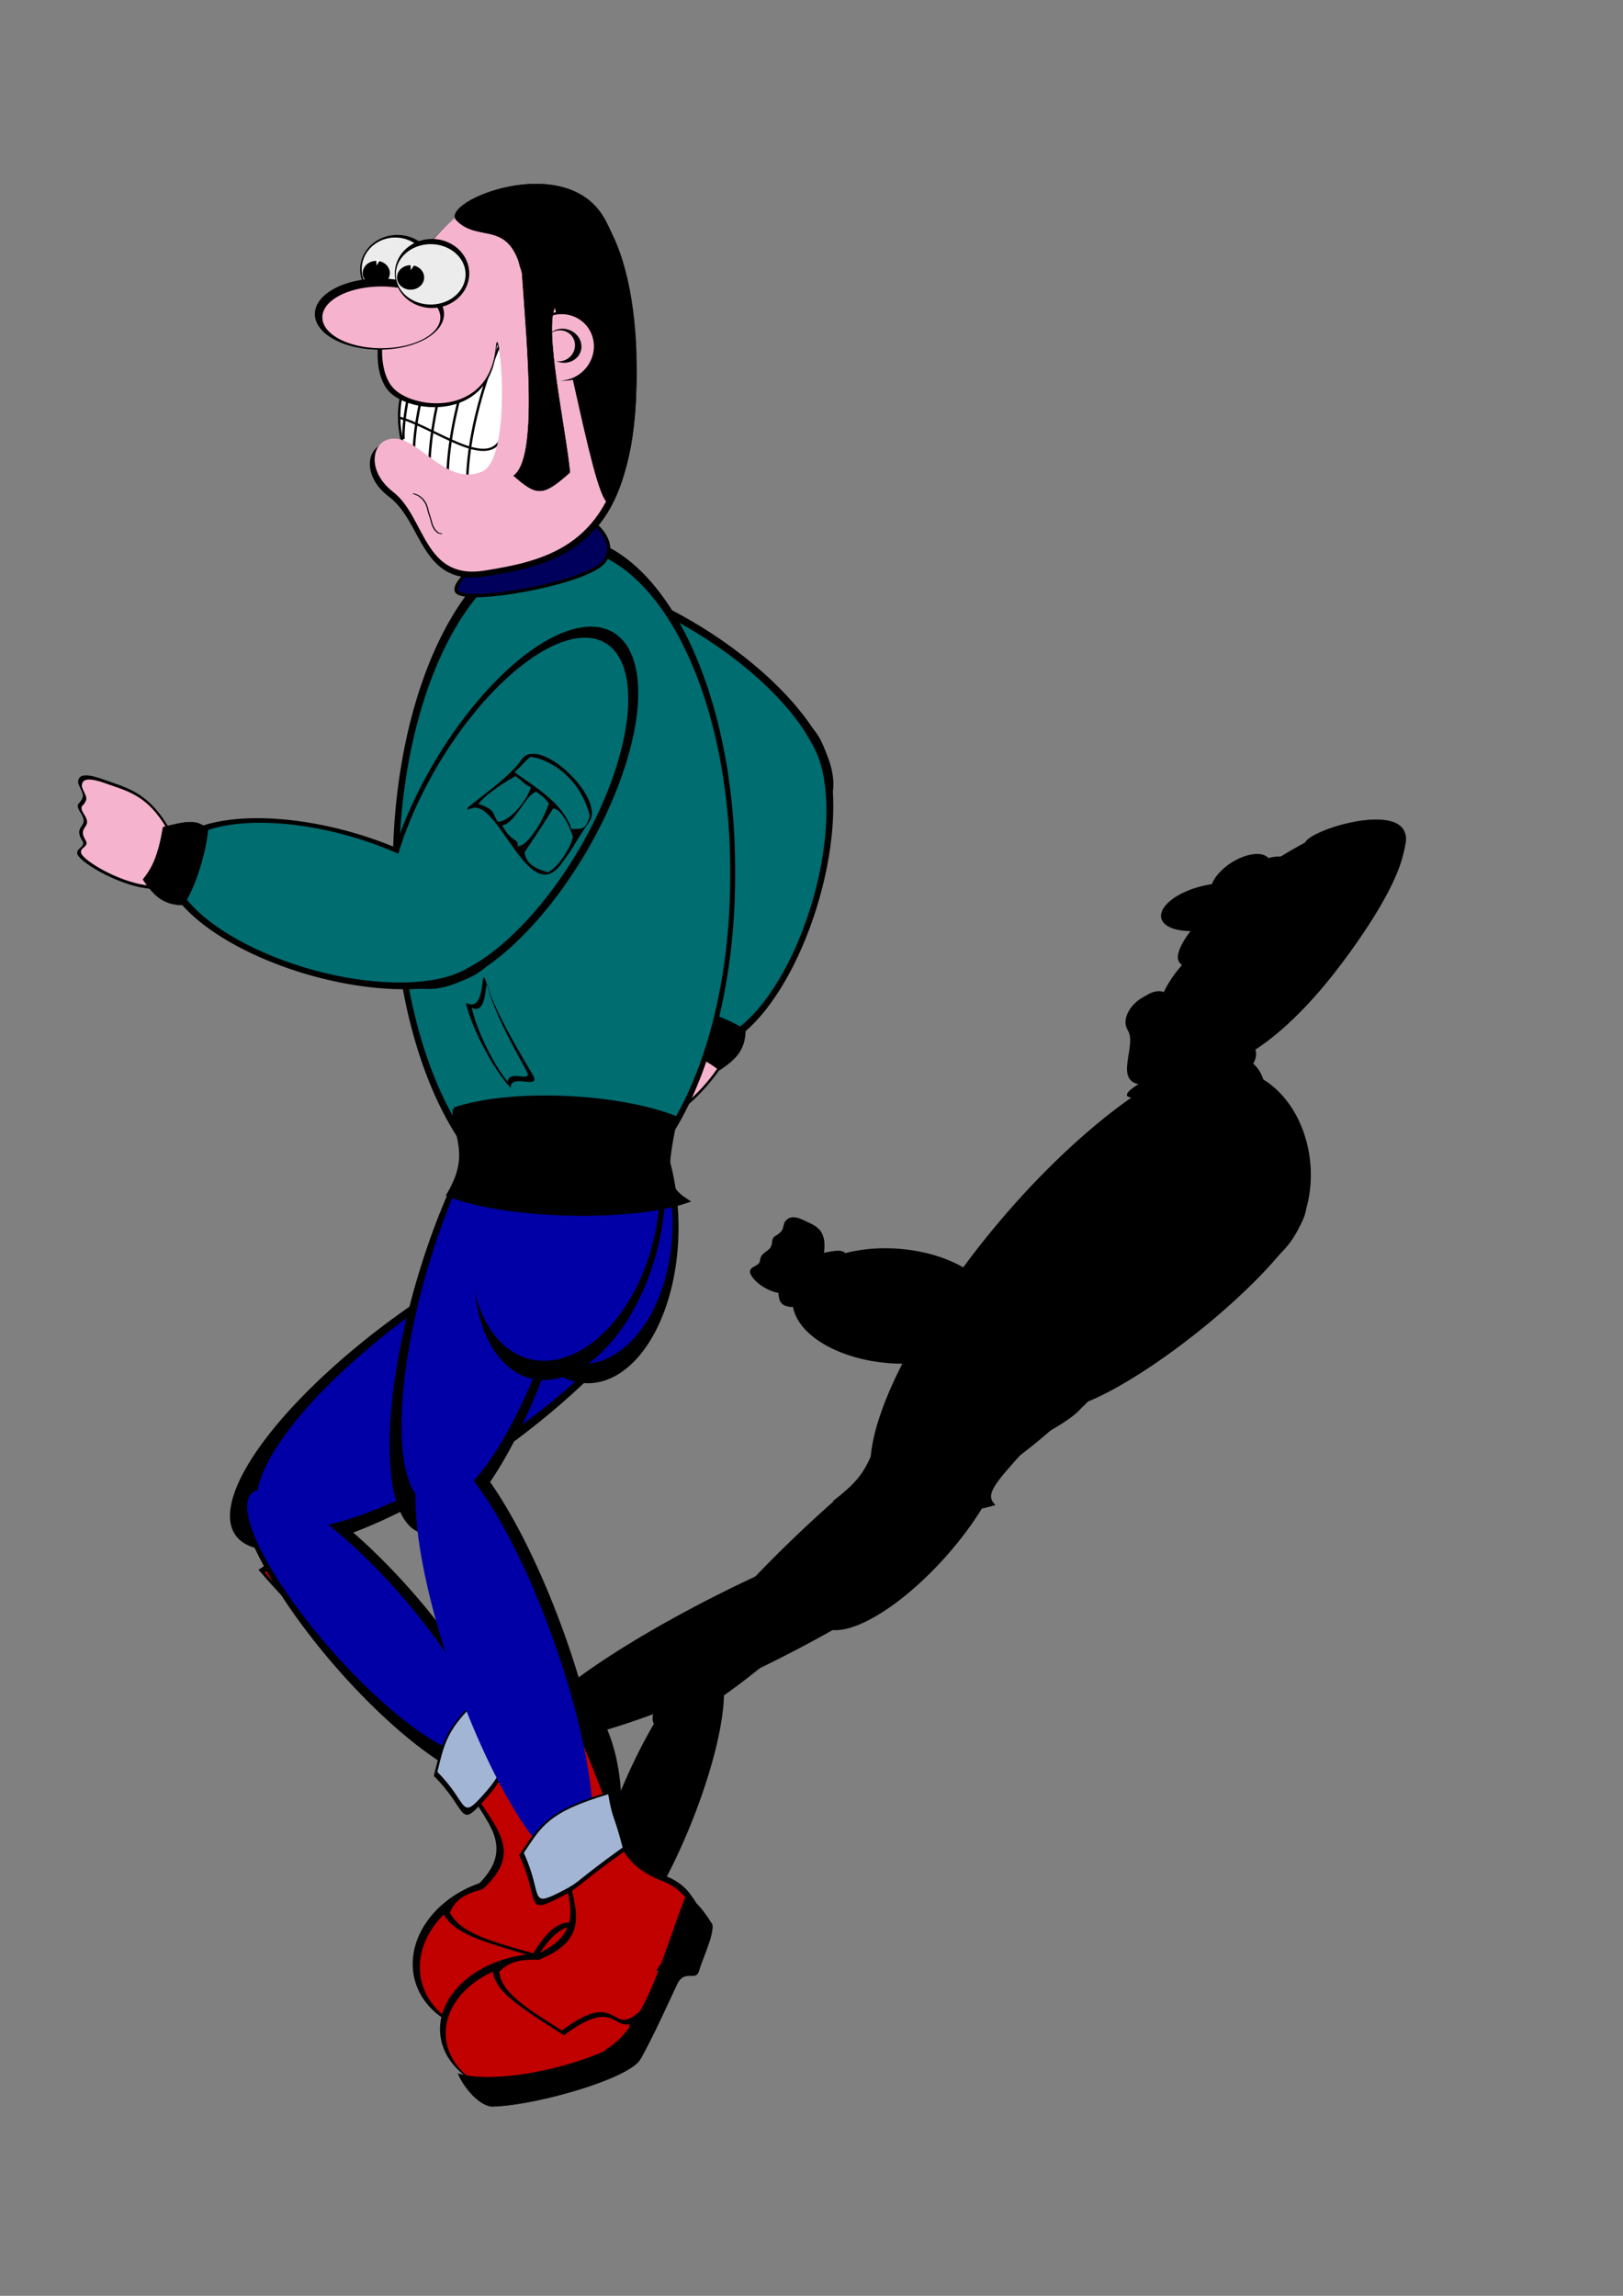 <?xml version="1.0"?>
<svg xmlns:rdf="http://www.w3.org/1999/02/22-rdf-syntax-ns#" xmlns="http://www.w3.org/2000/svg" xmlns:cc="http://web.resource.org/cc/" xmlns:xlink="http://www.w3.org/1999/xlink" xmlns:dc="http://purl.org/dc/elements/1.1/" id="svg2" height="297mm" width="210mm">
 <rect width="100%" height="100%" fill="#808080" stroke="none"/>
 <g id="layer1">
  <g id="g3839" transform="matrix(1.319 0 0 1.319 -219.41 -329)">
   <g id="g23433" transform="matrix(.486 0 -.344 .486 515.12 528.32)">
    <path id="path23435" transform="matrix(.156 -.155 .213 .244 -413.92 486.7)" d="m1595.7 2198.1a125 308.57 0 1 1 -250 0 125 308.57 0 1 1 250 0z"/>
    <g id="g23437" transform="matrix(.16 .278 -.252 .176 819.79 17.446)">
     <path id="path23439" transform="matrix(1.099 0 0 1.436 -835.94 -698.06)" d="m1595.7 2198.1a125 308.57 0 1 1 -250 0 125 308.57 0 1 1 250 0z"/>
     <path id="path23441" transform="matrix(.993 0 0 1.344 -681.32 -521.9)" d="m1595.7 2198.1a125 308.57 0 1 1 -250 0 125 308.57 0 1 1 250 0z"/>
    </g>
    <g id="g23443" transform="matrix(.159 -.141 .27 .254 -919.37 342.1)">
     <g id="g23445">
      <path id="path23447" transform="matrix(.363 .025 -.018 .198 776.12 3055.6)" d="m4114.3 1820.9a411.43 380 0 1 1 -822.9 0 411.43 380 0 1 1 822.9 0z"/>
      <path id="path23449" transform="matrix(.346 .024 -.017 .19 835.71 3078.7)" d="m4114.3 1820.9a411.43 380 0 1 1 -822.9 0 411.43 380 0 1 1 822.9 0z"/>
     </g>
     <path id="path23451" stroke-width=".551px" stroke="#000" fill-rule="evenodd" d="m1940.4 3525.5c49.8 28.6 206.1 44.6 283.2 30 6.2 5.6-6 1.4-9.8 22.1s-180.5 10.4-250.3-7.5c-20.7-7.9-25.3-35.6-23.1-44.6z"/>
     <g id="g23453" transform="translate(214.87 122.52)" fill-rule="evenodd">
      <path id="path23455" d="m1850.8 3317.3c57-17.2 101.8 35.7 119.9-0.9 36.2-6.4 71.1 27.9 84.3 25.3 29.9 20.5 27.2 49.6-6.6 60.4-106.3 34-23.1-25.8-152.4-4-31.7-33.6-58.1-59.2-45.2-80.8z"/>
      <path id="path23457" d="m1858.2 3316.6c85.8 5.7 132.7 2 152-34.6 52.5-99.9 24.2-218.2 44.4-323.5l107.5 8.9s-2.7 174.3-30.9 257.6c-11.6 34.4 11.3 53.1 34.2 67.8 32.3 20.7 30.7 53.3-6.8 60.5-46.5 8.8-98.1 31.9-98.1 31.9s-252-71.9-202.3-68.6z"/>
      <path id="path23459" d="m1859.5 3322.5c85.8 5.7 132.7 2 152-34.6 52.5-99.9 24.2-218.2 44.4-323.5l107.4 8.9s-2.6 174.3-30.8 257.6c-11.6 34.4 11.3 53.1 34.2 67.8 32.3 20.7 30.6 53.3-6.8 60.5-46.5 8.8-98.1 31.9-98.1 31.9s-252-71.9-202.3-68.6z"/>
      <path id="path23461" d="m1874.1 3322.8c79.4 5.3 122.9 1.3 141-35.3 49.3-99.9 23.9-218 43.3-323.2l99.4 8.4s-3.6 174-30.2 257.3c-11 34.4 10 53 31.1 67.5 29.9 20.5 28.1 53.1-6.6 60.4-43.1 9.1-91.1 32.4-91.1 32.4s-232.9-70.5-186.9-67.5z"/>
      <path id="path23463" d="m1858.7 3326.3c57-17.2 101.8 35.7 119.9-0.9 36.2-6.4 71.1 27.9 84.3 25.3 29.9 20.5 27.2 49.6-6.6 60.4-106.3 34-23.1-25.8-152.4-4-31.7-33.6-58.1-59.3-45.2-80.8z"/>
      <path id="path23465" d="m1859.2 3320.9c57-17.2 101.9 35.7 120-0.9 36.2-6.4 71.1 27.9 84.3 25.3 29.8 20.5 27.2 49.6-6.7 60.4-106.2 34-23-25.8-152.3-4-31.7-33.6-58.1-59.2-45.3-80.8z"/>
     </g>
     <path id="path23467" stroke-width=".568px" stroke="#000" fill-rule="evenodd" d="m2166.5 3560c77.1-7.3 151.3-69 225.3-115.1 10.1 0.3 16.5 12.7 19.4 35.3-4.5 10.5-40.4 29.9-53.1 39.5-12.8 9.6-19-7.7-40.9 4.4-42.1 23.3-61.6 35-105.2 57-22.8 6.2-37.9-13.7-45.5-21.1z"/>
    </g>
    <path id="path23469" transform="matrix(.129 -.129 .19 .214 -326.28 510.52)" d="m1595.7 2198.1a125 308.57 0 1 1 -250 0 125 308.57 0 1 1 250 0z"/>
    <g id="g23471" transform="matrix(.306 -.145 .196 .226 38.574 180.31)" fill-rule="evenodd">
     <path id="path23473" d="m297.25 1559.3c45.32 16.5 60.2 46.3 37.06 74.4-23.15 28-94.03 48.2-134.48 50.4s-4.36-17.6-18.33-23c-17.66-6.8-3.66-18-7.87-25.1s-15.88-5.6-16.82-13.2c8.19-18.8 1.68-16.2-10.49-25.4-4.02-7.4-0.67-16.8 36.23-28.4 37.45-11.7 69.38-26.1 114.7-9.7z"/>
     <path id="path23475" d="m294.97 1562.5c42.39 15.4 56.3 43.3 34.65 69.5-21.64 26.2-87.94 45.1-125.76 47.2-37.83 2-4.08-16.4-17.15-21.5-16.51-6.4-3.42-16.8-7.35-23.5-3.94-6.6-14.86-5.2-15.74-12.3 7.66-17.6 1.58-15.1-9.8-23.7-3.76-7-0.63-15.8 33.87-26.6 35.03-11 64.9-24.5 107.28-9.1z"/>
    </g>
    <path id="path23477" transform="matrix(.372 0 0 .26 -153.35 17.803)" d="m1595.7 2198.1a125 308.57 0 1 1 -250 0 125 308.57 0 1 1 250 0z"/>
    <path id="path23479" transform="matrix(.372 0 0 .236 -156.4 66.99)" d="m1595.7 2198.1a125 308.57 0 1 1 -250 0 125 308.57 0 1 1 250 0z"/>
    <g id="g23481" transform="matrix(.189 -.21 .21 .189 -193.52 421.65)">
     <g id="g23483">
      <path id="path23485" stroke-width="6" stroke="#000" transform="matrix(.226 .859 -.859 .226 2834.2 617.01)" d="m1040 1679.5a150 350 0 1 1 -300 0 150 350 0 1 1 300 0z"/>
      <path id="path23487" stroke-width="6" stroke="#000" transform="matrix(1.053 0 0 1.053 848.37 -324.07)" d="m1040 1679.5a150 350 0 1 1 -300 0 150 350 0 1 1 300 0z"/>
      <path id="path23489" transform="translate(892.86 -232.86)" d="m1040 1679.5a150 350 0 1 1 -300 0 150 350 0 1 1 300 0z"/>
      <path id="path23491" transform="matrix(.215 .816 -.816 .215 2769.3 672.9)" d="m1040 1679.5a150 350 0 1 1 -300 0 150 350 0 1 1 300 0z"/>
     </g>
     <path id="path23493" stroke-width=".926px" stroke="#000" fill-rule="evenodd" d="m1257.9 1796c19 49.8 20.7 73.5 16.9 101 31.1 14.5 54.5 21.6 86.9 2.8 3.2-39.3-14.8-108.6-31.1-141.4-27.1-7.9-43.6 9-72.7 37.6z"/>
    </g>
    <g id="g23495" transform="matrix(.265 .216 -.114 .342 277.93 -219.38)" fill-rule="evenodd">
     <path id="path23497" d="m297.25 1559.3c45.32 16.5 60.2 46.3 37.06 74.4-23.15 28-94.03 48.2-134.48 50.4s-4.36-17.6-18.33-23c-17.66-6.8-3.66-18-7.87-25.1s-15.88-5.6-16.82-13.2c8.19-18.8 1.68-16.2-10.49-25.4-4.02-7.4-0.67-16.8 36.23-28.4 37.45-11.7 69.38-26.1 114.7-9.7z"/>
     <path id="path23499" d="m294.97 1562.5c42.39 15.4 56.3 43.3 34.65 69.5-21.64 26.2-87.94 45.1-125.76 47.2-37.83 2-4.08-16.4-17.15-21.5-16.51-6.4-3.42-16.8-7.35-23.5-3.94-6.6-14.86-5.2-15.74-12.3 7.66-17.6 1.58-15.1-9.8-23.7-3.76-7-0.63-15.8 33.87-26.6 35.03-11 64.9-24.5 107.28-9.1z"/>
    </g>
    <path id="path23501" stroke-width=".261px" stroke="#000" fill-rule="evenodd" d="m336.62 511.92c12.38 8.57 16.55 13.82 20.04 20.83 9.55-1.59 16.15-3.66 20.7-13.23-5.54-9.65-20.77-22.91-29.81-27.97-7.57 2.49-8.72 9.07-10.93 20.37z"/>
    <path id="path23503" transform="matrix(.297 .088 -.115 .388 161.12 -359.04)" d="m1595.7 2198.1a125 308.57 0 1 1 -250 0 125 308.57 0 1 1 250 0z"/>
    <path id="path23505" transform="matrix(.221 -.096 .13 .362 -257.61 153.05)" d="m1595.7 2198.1a125 308.57 0 1 1 -250 0 125 308.57 0 1 1 250 0z"/>
    <path id="path23507" transform="matrix(.269 .08 -.108 .364 188.81 -298.95)" d="m1595.7 2198.1a125 308.57 0 1 1 -250 0 125 308.57 0 1 1 250 0z"/>
    <g id="g23509" transform="matrix(.273 .071 -.071 .273 534.36 -61.66)">
     <path id="path23511" transform="matrix(1.319 0 0 .92 -1873.6 338)" d="m1595.7 2198.1a125 308.57 0 1 1 -250 0 125 308.57 0 1 1 250 0z"/>
     <path id="path23513" transform="matrix(1.319 0 0 .837 -1884.4 512.25)" d="m1595.7 2198.1a125 308.57 0 1 1 -250 0 125 308.57 0 1 1 250 0z"/>
    </g>
    <g id="g23515" transform="matrix(.207 -.237 .215 .228 -520.43 293.68)" fill-rule="evenodd">
     <path id="path23517" d="m678.8 3239.9c2.43 83-34.21 89.3 39.57 89.4 36.66 0.1 26.13-4.2 132.25-18.8 9.88-60.7 2.65-49.1 14.17-93.5-115.66-20.5-136.7-3.5-185.99 22.9z"/>
     <path id="path23519" d="m687.45 3240c2.24 76.1-31.34 81.9 36.26 82 33.59 0 23.94-3.9 121.17-17.3 9.06-55.6 2.43-45 12.99-85.7-105.98-18.7-125.25-3.2-170.42 21z"/>
    </g>
    <g id="g23521" transform="matrix(.209 -.085 .161 .309 -627.05 71.367)">
     <g id="g23523">
      <path id="path23525" transform="matrix(.363 .025 -.018 .198 776.12 3055.6)" d="m4114.3 1820.9a411.43 380 0 1 1 -822.9 0 411.43 380 0 1 1 822.9 0z"/>
      <path id="path23527" transform="matrix(.346 .024 -.017 .19 835.71 3078.7)" d="m4114.3 1820.9a411.43 380 0 1 1 -822.9 0 411.43 380 0 1 1 822.9 0z"/>
     </g>
     <path id="path23529" stroke-width=".551px" stroke="#000" fill-rule="evenodd" d="m1940.4 3525.5c49.8 28.6 206.1 44.6 283.2 30 6.2 5.6-6 1.4-9.8 22.1s-180.5 10.4-250.3-7.5c-20.7-7.9-25.3-35.6-23.1-44.6z"/>
     <g id="g23531" transform="translate(214.87 122.52)" fill-rule="evenodd">
      <path id="path23533" d="m1850.8 3317.3c57-17.2 101.8 35.7 119.9-0.9 36.2-6.4 71.1 27.9 84.3 25.3 29.9 20.5 27.2 49.6-6.6 60.4-106.3 34-23.1-25.8-152.4-4-31.7-33.6-58.1-59.2-45.2-80.8z"/>
      <path id="path23535" d="m1858.2 3316.6c85.8 5.7 132.7 2 152-34.6 52.5-99.9 24.2-218.2 44.4-323.5l107.5 8.9s-2.7 174.3-30.9 257.6c-11.6 34.4 11.3 53.1 34.2 67.8 32.3 20.7 30.7 53.3-6.8 60.5-46.5 8.8-98.1 31.9-98.1 31.9s-252-71.9-202.3-68.6z"/>
      <path id="path23537" d="m1859.5 3322.5c85.8 5.7 132.7 2 152-34.6 52.5-99.9 24.2-218.2 44.4-323.5l107.4 8.9s-2.6 174.3-30.8 257.6c-11.6 34.4 11.3 53.1 34.2 67.8 32.3 20.7 30.6 53.3-6.8 60.5-46.5 8.8-98.1 31.9-98.1 31.9s-252-71.9-202.3-68.6z"/>
      <path id="path23539" d="m1874.1 3322.8c79.4 5.3 122.9 1.3 141-35.3 49.3-99.9 23.9-218 43.3-323.2l99.4 8.4s-3.6 174-30.2 257.3c-11 34.4 10 53 31.1 67.5 29.9 20.5 28.1 53.1-6.6 60.4-43.1 9.1-91.1 32.4-91.1 32.4s-232.9-70.5-186.9-67.5z"/>
      <path id="path23541" d="m1858.7 3326.3c57-17.2 101.8 35.7 119.9-0.9 36.2-6.4 71.1 27.9 84.3 25.3 29.9 20.5 27.2 49.6-6.6 60.4-106.3 34-23.1-25.8-152.4-4-31.7-33.6-58.1-59.3-45.2-80.8z"/>
      <path id="path23543" d="m1859.2 3320.9c57-17.2 101.9 35.7 120-0.9 36.2-6.4 71.1 27.9 84.3 25.3 29.8 20.5 27.2 49.6-6.7 60.4-106.2 34-23-25.8-152.3-4-31.7-33.6-58.1-59.2-45.3-80.8z"/>
     </g>
     <path id="path23545" stroke-width=".568px" stroke="#000" fill-rule="evenodd" d="m2166.5 3560c77.1-7.3 151.3-69 225.3-115.1 10.1 0.3 16.5 12.7 19.4 35.3-4.5 10.5-40.4 29.9-53.1 39.5-12.8 9.6-19-7.7-40.9 4.4-42.1 23.3-61.6 35-105.2 57-22.8 6.2-37.9-13.7-45.5-21.1z"/>
    </g>
    <path id="path23547" transform="matrix(.201 -.087 .124 .346 -214.7 179.65)" d="m1595.7 2198.1a125 308.57 0 1 1 -250 0 125 308.57 0 1 1 250 0z"/>
    <g id="g23549" transform="matrix(.27 -.141 .128 .297 -226.29 34.36)" fill-rule="evenodd">
     <path id="path23551" d="m640.06 3239c2.44 83-34.2 89.3 39.58 89.4 36.66 0 26.13-4.2 132.25-18.8 9.88-60.8 2.65-49.2 14.17-93.6-115.67-20.4-136.7-3.4-186 23z"/>
     <path id="path23553" d="m648.72 3239.1c2.24 76-31.34 81.8 36.26 81.9 33.59 0.1 23.94-3.8 121.17-17.2 9.06-55.7 2.43-45.1 12.99-85.7-105.98-18.8-125.25-3.2-170.42 21z"/>
    </g>
    <g id="g23555" stroke="#000" stroke-width="6" transform="matrix(.308 0 0 .293 -62.583 9.829)">
     <path id="path23557" transform="matrix(.995 0 0 1.021 624.23 -524.12)" d="m1111.4 1830.9a284.29 567.14 0 1 1 -568.54 0 284.29 567.14 0 1 1 568.54 0z"/>
     <path id="path23559" transform="matrix(.983 0 0 1 635.19 -482.94)" d="m1111.4 1830.9a284.29 567.14 0 1 1 -568.54 0 284.29 567.14 0 1 1 568.54 0z"/>
    </g>
    <path id="path23561" stroke-width="1.694" stroke="#000" fill-rule="evenodd" d="m327.87 261.06c-5.99-6.04 35.52-34.69 51.19-39.42 15.66-4.73 33.61 13.41 23.93 24.19s-69.14 21.28-75.12 15.23z"/>
    <path id="path23563" stroke-width="2.145" stroke="#000" fill-rule="evenodd" d="m326.44 526.87c0.47 14.22 9.3 23.24-2.87 43.75 29.82 11.76 93.04 13.13 122.14 3.28-11.93-7.65-11.21-15.58-5.73-42.65-29.81-11.76-84.44-14.22-113.54-4.38z"/>
    <g id="g23565" transform="matrix(.243 .143 -.143 .243 128.03 -233.42)">
     <g id="g23567">
      <path id="path23569" stroke-width="6" stroke="#000" transform="matrix(.226 .859 -.859 .226 2834.2 617.01)" d="m1040 1679.5a150 350 0 1 1 -300 0 150 350 0 1 1 300 0z"/>
      <path id="path23571" stroke-width="6" stroke="#000" transform="matrix(1.053 0 0 1.053 848.37 -324.07)" d="m1040 1679.5a150 350 0 1 1 -300 0 150 350 0 1 1 300 0z"/>
      <path id="path23573" transform="translate(892.86 -232.86)" d="m1040 1679.5a150 350 0 1 1 -300 0 150 350 0 1 1 300 0z"/>
      <path id="path23575" transform="matrix(.215 .816 -.816 .215 2769.3 672.9)" d="m1040 1679.5a150 350 0 1 1 -300 0 150 350 0 1 1 300 0z"/>
     </g>
     <path id="path23577" stroke-width=".926px" stroke="#000" fill-rule="evenodd" d="m1257.9 1796c19 49.8 20.7 73.5 16.9 101 31.1 14.5 54.5 21.6 86.9 2.8 3.2-39.3-14.8-108.6-31.1-141.4-27.1-7.9-43.6 9-72.7 37.6z"/>
    </g>
    <g id="g23579" transform="matrix(.109 .13 -.135 .113 392.35 25.224)" fill-rule="evenodd">
     <path id="path23581" stroke="#000" stroke-width="1px" d="m1325.7 1312.4c23.6 79.2-7.8 261.4 14.3 202.8 29.6-78.4 340.7 59.3 302.9-94.3-21.1-85.4-15-44.3-42.9-142.8-22.8-80.7-299.4-50.1-274.3 34.3z"/>
     <path id="path23583" d="m1351.2 1357.9c-5.7 28.6-16.4 98.6-7.9 134.3 50.8-29.3 47.9-11.4 79.3-10 21.5-24.3 9.3-102.8-15.7-138.5-16.4 10-32.8 6.4-55.7 14.2z"/>
     <path id="path23585" d="m1428.1 1340.1c-15 27.2 32.8 108.6 10.7 139.3 59.3 12.2 62.8-13.5 78.5 5 21.5-24.3-13.5-115-38.5-150.7-22.2-0.7-26.5 0.7-50.7 6.4z"/>
     <path id="path23587" d="m1499.5 1334.1c12.8 38.6 35 108.6 45 145.7 32.1 21.5 68.5 1.5 92.1-15 7.2-24.3-6.4-84.3-31.4-120 7.8 0-84.3-35-105.7-10.7z"/>
     <path id="path23589" d="m1336 1288.6c0 24.2 2.9 27.1 5 63.5 93.6-24.3 168.6-47.8 241.4-20.7 21.5-24.3 30-30 5-65.7-124.3-58.6-230-1.4-251.4 22.9z"/>
    </g>
    <g id="g23591" stroke="#000" transform="matrix(-.168 -.032 .029 -.154 552.85 851.01)" fill-rule="evenodd">
     <path id="path23593" stroke-width="1.158px" d="m1502.2 1868.6c9.1 48.6-94.3 9.4-57.9 54.5 57.9 71.8 149.6 184.7 188.2 267.7 31.3 67-21.5-99.3 48.3-77.2-32.6-80.5-119.5-197.3-178.6-245z"/>
     <path id="path23595" stroke-width="1px" d="m1512.8 1884.6c7.6 43.3-79 8.4-48.5 48.5 48.5 64 125.2 164.6 157.5 238.4 26.2 59.7-18-88.4 40.5-68.7-27.3-71.7-100.1-175.7-149.5-218.2z"/>
    </g>
    <g id="g23597" stroke="#000" stroke-width="6" transform="matrix(.21 0 0 .191 68.854 47.239)">
     <g id="g23599">
      <path id="path23601" transform="matrix(.999 0 0 1.236 10.479 -232.43)" d="m1545.7 710.93a230 210 0 1 1 -460 0 230 210 0 1 1 460 0z"/>
      <path id="path23603" fill-rule="evenodd" d="m1097.1 649.51c98.6 30.71 250 172.14 257.2 8.57"/>
     </g>
     <path id="path23605" fill-rule="evenodd" d="m1134.3 795.22c-15.7-100 28.6-278.57 62.8-365.71"/>
     <path id="path23607" fill-rule="evenodd" d="m1171.4 838.08c-13.5-124.29 32.2-335.72 82.9-434.29"/>
     <path id="path23609" fill-rule="evenodd" d="m1217.1 872.36c-18.5-142.14 42.9-377.85 97.2-488.57"/>
     <path id="path23611" fill-rule="evenodd" d="m1268.6 900.93c-27.9-150 42.1-391.42 100-508.57"/>
     <path id="path23613" fill-rule="evenodd" d="m1105.7 706.65c-2.1-59.29 19.3-165 37.2-220"/>
    </g>
    <path id="path23615" fill-rule="evenodd" d="m292.29 157.31c10 12.18 52.22 16.47 55.66-20.48 1.65-17.71 9.66 57.75-7.51 64.76-18.29 7.47-32.52-15.91-45.65-17.16s-17.36 16.05-1.88 27.67c17.28 12.98 16.26 45.94 48.78 40.96 32.53-4.98 64.73-12.73 74.43-62.54 9.69-49.81 3.43-131.03-35.65-136.7-31.43-4.571-50.5 8.435-72.55 34.309-22.04 25.871-25.64 57.001-15.63 69.181z"/>
    <path id="path23617" fill-rule="evenodd" d="m294.37 155.43c9.59 12.03 50.07 16.27 53.37-20.23 1.58-17.5 9.26 57.05-7.2 63.98-17.54 7.38-31.18-15.72-43.78-16.95-12.59-1.23-16.64 15.85-1.79 27.33 16.56 12.82 15.59 45.39 46.77 40.47 31.18-4.93 62.06-12.58 71.36-61.79 9.29-49.21 3.29-129.44-34.18-135.05-30.13-4.515-48.42 8.334-69.56 33.896-21.14 25.564-24.59 56.314-14.99 68.344z"/>
    <path id="path23619" stroke-width=".2px" stroke="#000" fill-rule="evenodd" d="m327.6 70.063c11.56 11.729 26.99-1.094 33.59 26.792 3.5 2.182 8.98 14.065 13.19 9.845 8.54 9.29 25.01 117.9 32.38 107.71 19.19-26.52 16.79-108.81-3-144.89-19.79-36.092-85.56-8.997-76.16 0.543z"/>
    <g id="g23621" transform="matrix(.282 0 0 .282 -34.096 82.004)">
     <path id="path23623" transform="matrix(.893 0 0 .798 830.77 -212.75)" d="m457.14 325.22a75.714 78.571 0 1 1 -151.43 0 75.714 78.571 0 1 1 151.43 0z"/>
     <path id="path23625" transform="matrix(.805 0 0 .731 860.56 -191.44)" d="m457.14 325.22a75.714 78.571 0 1 1 -151.43 0 75.714 78.571 0 1 1 151.43 0z"/>
     <path id="path23627" stroke-width="6" stroke="#000" transform="matrix(.748 0 0 .597 997.34 -167.07)" d="m211.43 369.51a30 34.286 0 1 1 -60 0 30 34.286 0 1 1 60 0z"/>
    </g>
    <g id="g23629" transform="matrix(.282 0 0 .282 14.052 84.827)">
     <path id="path23631" transform="matrix(.847 0 0 .823 1023 -232.05)" d="m74.286 425.22a138.57 78.571 0 1 1 -277.15 0 138.57 78.571 0 1 1 277.15 0z"/>
     <path id="path23633" transform="matrix(.774 0 0 .714 1021.8 -179.71)" d="m74.286 425.22a138.57 78.571 0 1 1 -277.15 0 138.57 78.571 0 1 1 277.15 0z"/>
    </g>
    <g id="g23635" transform="matrix(.282 0 0 .282 -57.485 45.308)">
     <path id="path23637" transform="matrix(.893 0 0 .798 976.49 -75.609)" d="m457.14 325.22a75.714 78.571 0 1 1 -151.43 0 75.714 78.571 0 1 1 151.43 0z"/>
     <path id="path23639" transform="matrix(.837 0 0 .698 995.44 -41.503)" d="m457.14 325.22a75.714 78.571 0 1 1 -151.43 0 75.714 78.571 0 1 1 151.43 0z"/>
     <path id="path23641" stroke-width="6" stroke="#000" transform="matrix(.748 0 0 .597 1142.4 -29.468)" d="m211.43 369.51a30 34.286 0 1 1 -60 0 30 34.286 0 1 1 60 0z"/>
    </g>
    <path id="path23643" fill-rule="evenodd" d="m286.33 90.01l2.01 0.206-1.91 3.02-0.1-3.226z"/>
    <path id="path23645" fill-rule="evenodd" d="m303.95 92.43l2.02 0.206-1.92 3.02-0.1-3.226z"/>
    <path id="path23647" d="m305.45 210.32c0.72 0.04 1.34 0.42 2 0.65 0.88 0.31 1.5 0.92 2.21 1.44 0.86 0.58 1.32 1.45 1.9 2.25 0.61 0.83 0.88 1.82 1.24 2.75 0.19 1.07 0.52 2.11 0.82 3.16 0.35 0.89 0.61 1.8 0.88 2.71 0.2 0.88 0.49 1.74 0.74 2.61 0.11 0.86 0.66 1.56 1.04 2.32 0.38 0.88 1.19 1.4 1.85 2.06 0.6 0.49 1.44 0.47 2.14 0.69l-0.48 0.31c-0.71-0.23-1.56-0.22-2.16-0.71-0.67-0.67-1.49-1.19-1.86-2.09-0.39-0.76-0.94-1.46-1.05-2.32-0.25-0.87-0.54-1.73-0.74-2.61-0.27-0.91-0.53-1.82-0.88-2.71-0.3-1.05-0.63-2.09-0.82-3.16-0.36-0.93-0.62-1.91-1.23-2.74-0.58-0.79-1.03-1.66-1.89-2.24-0.72-0.48-1.32-1.14-2.2-1.42-0.66-0.22-1.27-0.61-1.99-0.63l0.48-0.32z"/>
    <g id="g23649" transform="matrix(.255 .121 -.121 .255 129.34 16.449)">
     <path id="path23651" transform="matrix(.46 .047 -.105 .812 1064.2 -352.89)" d="m74.286 425.22a138.57 78.571 0 1 1 -277.15 0 138.57 78.571 0 1 1 277.15 0z"/>
     <path id="path23653" transform="matrix(.429 .045 -.098 .776 1053.5 -331.74)" d="m74.286 425.22a138.57 78.571 0 1 1 -277.15 0 138.57 78.571 0 1 1 277.15 0z"/>
     <g id="g23655">
      <path id="path23657" transform="matrix(.238 .023 -.054 .389 1025.8 -173.54)" d="m74.286 425.22a138.57 78.571 0 1 1 -277.15 0 138.57 78.571 0 1 1 277.15 0z"/>
      <path id="path23659" transform="matrix(.2 .021 -.046 .363 1013.7 -159.41)" d="m74.286 425.22a138.57 78.571 0 1 1 -277.15 0 138.57 78.571 0 1 1 277.15 0z"/>
     </g>
    </g>
    <path id="path23661" stroke-width=".217px" stroke="#000" fill-rule="evenodd" d="m361.16 96.343c2.69 38.867 8.41 95.997-4.29 104.88 11.88 10.4 14.88 10.91 28.95-1.69-2.24-23.06-13.84-75.23-7.34-85.57-7.23-17.16-23.94-33.93-17.32-17.617z"/>
   </g>
   <g id="g41924">
    <g id="g40567" transform="matrix(.169 -.15 .287 .27 -1005.6 339.88)">
     <g id="g40569">
      <path id="path40571" transform="matrix(.363 .025 -.018 .198 776.12 3055.6)" d="m4114.3 1820.9a411.43 380 0 1 1 -822.9 0 411.43 380 0 1 1 822.9 0z"/>
      <path id="path40573" transform="matrix(.346 .024 -.017 .19 835.71 3078.7)" fill="#c10000" d="m4114.3 1820.9a411.43 380 0 1 1 -822.9 0 411.43 380 0 1 1 822.9 0z"/>
     </g>
     <path id="path40575" stroke-width=".551px" stroke="#000" fill-rule="evenodd" d="m1940.4 3525.5c49.8 28.6 206.1 44.6 283.2 30 6.2 5.6-6 1.4-9.8 22.1s-180.5 10.4-250.3-7.5c-20.7-7.9-25.3-35.6-23.1-44.6z"/>
     <g id="g40577" transform="translate(214.87 122.52)" fill-rule="evenodd">
      <path id="path40579" d="m1850.8 3317.3c57-17.2 101.8 35.7 119.9-0.9 36.2-6.4 71.1 27.9 84.3 25.3 29.9 20.5 27.2 49.6-6.6 60.4-106.3 34-23.1-25.8-152.4-4-31.7-33.6-58.1-59.2-45.2-80.8z"/>
      <path id="path40581" d="m1858.2 3316.6c85.8 5.7 132.7 2 152-34.6 52.5-99.9 24.2-218.2 44.4-323.5l107.5 8.9s-2.7 174.3-30.9 257.6c-11.6 34.4 11.3 53.1 34.2 67.8 32.3 20.7 30.7 53.3-6.8 60.5-46.5 8.8-98.1 31.9-98.1 31.9s-252-71.9-202.3-68.6z"/>
      <path id="path40583" d="m1859.5 3322.5c85.8 5.7 132.7 2 152-34.6 52.5-99.9 24.2-218.2 44.4-323.5l107.4 8.9s-2.6 174.3-30.8 257.6c-11.6 34.4 11.3 53.1 34.2 67.8 32.3 20.7 30.6 53.3-6.8 60.5-46.5 8.8-98.1 31.9-98.1 31.9s-252-71.9-202.3-68.6z"/>
      <path id="path40585" fill="#c10000" d="m1874.1 3322.8c79.4 5.3 122.9 1.3 141-35.3 49.3-99.9 23.9-218 43.3-323.2l99.4 8.4s-3.6 174-30.2 257.3c-11 34.4 10 53 31.1 67.5 29.9 20.5 28.1 53.1-6.6 60.4-43.1 9.1-91.1 32.4-91.1 32.4s-232.9-70.5-186.9-67.5z"/>
      <path id="path40587" d="m1858.7 3326.3c57-17.2 101.8 35.7 119.9-0.9 36.2-6.4 71.1 27.9 84.3 25.3 29.9 20.5 27.2 49.6-6.6 60.4-106.3 34-23.1-25.8-152.4-4-31.7-33.6-58.1-59.3-45.2-80.8z"/>
      <path id="path40589" fill="#c10000" d="m1859.2 3320.9c57-17.2 101.9 35.7 120-0.9 36.2-6.4 71.1 27.9 84.3 25.3 29.8 20.5 27.2 49.6-6.7 60.4-106.2 34-23-25.8-152.3-4-31.7-33.6-58.1-59.2-45.3-80.8z"/>
     </g>
     <path id="path40591" stroke-width=".568px" stroke="#000" fill-rule="evenodd" d="m2166.5 3560c77.1-7.3 151.3-69 225.3-115.1 10.1 0.3 16.5 12.7 19.4 35.3-4.5 10.5-40.4 29.9-53.1 39.5-12.8 9.6-19-7.7-40.9 4.4-42.1 23.3-61.6 35-105.2 57-22.8 6.2-37.9-13.7-45.5-21.1z"/>
    </g>
    <path id="path40199" transform="matrix(.113 -.112 .154 .176 -199.31 631.72)" d="m1595.7 2198.1a125 308.57 0 1 1 -250 0 125 308.57 0 1 1 250 0z"/>
    <g id="g40201" transform="matrix(.116 .2 -.182 .127 690.73 293.18)">
     <path id="path40203" transform="matrix(1.099 0 0 1.436 -835.94 -698.06)" d="m1595.7 2198.1a125 308.57 0 1 1 -250 0 125 308.57 0 1 1 250 0z"/>
     <path id="path40205" transform="matrix(.993 0 0 1.344 -681.32 -521.9)" fill="#0000a6" d="m1595.7 2198.1a125 308.57 0 1 1 -250 0 125 308.57 0 1 1 250 0z"/>
    </g>
    <path id="path40233" transform="matrix(.093 -.093 .137 .154 -136.08 648.91)" fill="#0000a6" d="m1595.7 2198.1a125 308.57 0 1 1 -250 0 125 308.57 0 1 1 250 0z"/>
    <g id="g40235" transform="matrix(.195 -.137 .165 .144 103.09 445.08)" fill-rule="evenodd">
     <path id="path40237" d="m297.25 1559.3c45.32 16.5 60.2 46.3 37.06 74.4-23.15 28-94.03 48.2-134.48 50.4s-4.36-17.6-18.33-23c-17.66-6.8-3.66-18-7.87-25.1s-15.88-5.6-16.82-13.2c8.19-18.8 1.68-16.2-10.49-25.4-4.02-7.4-0.67-16.8 36.23-28.4 37.45-11.7 69.38-26.1 114.7-9.7z"/>
     <path id="path40239" fill="#f5b3ce" d="m294.97 1562.5c42.39 15.4 56.3 43.3 34.65 69.5-21.64 26.2-87.94 45.1-125.76 47.2-37.83 2-4.08-16.4-17.15-21.5-16.51-6.4-3.42-16.8-7.35-23.5-3.94-6.6-14.86-5.2-15.74-12.3 7.66-17.6 1.58-15.1-9.8-23.7-3.76-7-0.63-15.8 33.87-26.6 35.03-11 64.9-24.5 107.28-9.1z"/>
    </g>
    <g id="g40245" transform="matrix(.106 -.174 .174 .106 -32.19 666.89)">
     <g id="g40247">
      <path id="path40249" stroke-width="6" stroke="#000" transform="matrix(.226 .859 -.859 .226 2834.2 617.01)" d="m1040 1679.5a150 350 0 1 1 -300 0 150 350 0 1 1 300 0z"/>
      <path id="path40251" stroke-width="6" stroke="#000" transform="matrix(1.053 0 0 1.053 848.37 -324.07)" d="m1040 1679.5a150 350 0 1 1 -300 0 150 350 0 1 1 300 0z"/>
      <path id="path40253" transform="translate(892.86 -232.86)" fill="#006d71" d="m1040 1679.5a150 350 0 1 1 -300 0 150 350 0 1 1 300 0z"/>
      <path id="path40255" transform="matrix(.215 .816 -.816 .215 2769.3 672.9)" fill="#006d71" d="m1040 1679.5a150 350 0 1 1 -300 0 150 350 0 1 1 300 0z"/>
     </g>
     <path id="path40257" stroke-width=".926px" stroke="#000" fill-rule="evenodd" d="m1257.9 1796c19 49.8 20.7 73.5 16.9 101 31.1 14.5 54.5 21.6 86.9 2.8 3.2-39.3-14.8-108.6-31.1-141.4-27.1-7.9-43.6 9-72.7 37.6z"/>
    </g>
    <path id="path40241" transform="matrix(.269 0 0 .187 -11.326 293.44)" d="m1595.7 2198.1a125 308.57 0 1 1 -250 0 125 308.57 0 1 1 250 0z"/>
    <path id="path40243" transform="matrix(.269 0 0 .17 -13.524 328.93)" fill="#0000a6" d="m1595.7 2198.1a125 308.57 0 1 1 -250 0 125 308.57 0 1 1 250 0z"/>
    <g id="g40259" transform="matrix(.192 .156 -.083 .247 299.82 122.33)" fill-rule="evenodd">
     <path id="path40261" d="m297.25 1559.3c45.32 16.5 60.2 46.3 37.06 74.4-23.15 28-94.03 48.2-134.48 50.4s-4.36-17.6-18.33-23c-17.66-6.8-3.66-18-7.87-25.1s-15.88-5.6-16.82-13.2c8.19-18.8 1.68-16.2-10.49-25.4-4.02-7.4-0.67-16.8 36.23-28.4 37.45-11.7 69.38-26.1 114.7-9.7z"/>
     <path id="path40263" fill="#f5b3ce" d="m294.97 1562.5c42.39 15.4 56.3 43.3 34.65 69.5-21.64 26.2-87.94 45.1-125.76 47.2-37.83 2-4.08-16.4-17.15-21.5-16.51-6.4-3.42-16.8-7.35-23.5-3.94-6.6-14.86-5.2-15.74-12.3 7.66-17.6 1.58-15.1-9.8-23.7-3.76-7-0.63-15.8 33.87-26.6 35.03-11 64.9-24.5 107.28-9.1z"/>
    </g>
    <path id="path40265" stroke-width=".188px" stroke="#000" fill-rule="evenodd" d="m342.16 649.91c8.93 6.19 11.93 9.97 14.45 15.03 6.89-1.15 11.65-2.64 14.93-9.55-3.99-6.95-14.98-16.53-21.5-20.17-5.46 1.79-6.29 6.54-7.88 14.69z"/>
    <path id="path40267" transform="matrix(.214 .064 -.083 .28 215.55 21.576)" d="m1595.7 2198.1a125 308.57 0 1 1 -250 0 125 308.57 0 1 1 250 0z"/>
    <path id="path40269" transform="matrix(.16 -.069 .094 .261 -86.54 391.01)" d="m1595.7 2198.1a125 308.57 0 1 1 -250 0 125 308.57 0 1 1 250 0z"/>
    <path id="path40271" transform="matrix(.194 .058 -.078 .262 235.52 64.929)" fill="#0000a6" d="m1595.7 2198.1a125 308.57 0 1 1 -250 0 125 308.57 0 1 1 250 0z"/>
    <g id="g40273" transform="matrix(.197 .051 -.051 .197 484.81 236.12)">
     <path id="path40275" transform="matrix(1.319 0 0 .92 -1873.6 338)" d="m1595.7 2198.1a125 308.57 0 1 1 -250 0 125 308.57 0 1 1 250 0z"/>
     <path id="path40277" transform="matrix(1.319 0 0 .837 -1884.4 512.25)" fill="#0000a6" d="m1595.7 2198.1a125 308.57 0 1 1 -250 0 125 308.57 0 1 1 250 0z"/>
    </g>
    <g id="g40279" transform="matrix(.149 -.171 .155 .164 -276.14 492.46)" fill-rule="evenodd">
     <path id="path40281" d="m678.8 3239.9c2.43 83-34.21 89.3 39.57 89.4 36.66 0.1 26.13-4.2 132.25-18.8 9.88-60.7 2.65-49.1 14.17-93.5-115.66-20.5-136.7-3.5-185.99 22.9z"/>
     <path id="path40283" fill="#a2b5d4" d="m687.45 3240c2.24 76.1-31.34 81.9 36.26 82 33.59 0 23.94-3.9 121.17-17.3 9.06-55.6 2.43-45 12.99-85.7-105.98-18.7-125.25-3.2-170.42 21z"/>
    </g>
    <g id="g40541" transform="matrix(.216 -.087 .166 .318 -668.15 65.81)">
     <g id="g40543">
      <path id="path40545" transform="matrix(.363 .025 -.018 .198 776.12 3055.6)" d="m4114.3 1820.9a411.43 380 0 1 1 -822.9 0 411.43 380 0 1 1 822.9 0z"/>
      <path id="path40547" transform="matrix(.346 .024 -.017 .19 835.71 3078.7)" fill="#c10000" d="m4114.3 1820.9a411.43 380 0 1 1 -822.9 0 411.43 380 0 1 1 822.9 0z"/>
     </g>
     <path id="path40549" stroke-width=".551px" stroke="#000" fill-rule="evenodd" d="m1940.4 3525.5c49.8 28.6 206.1 44.6 283.2 30 6.2 5.6-6 1.4-9.8 22.1s-180.5 10.4-250.3-7.5c-20.7-7.9-25.3-35.6-23.1-44.6z"/>
     <g id="g40551" transform="translate(214.87 122.52)" fill-rule="evenodd">
      <path id="path40553" d="m1850.8 3317.3c57-17.2 101.8 35.7 119.9-0.9 36.2-6.4 71.1 27.9 84.3 25.3 29.9 20.5 27.2 49.6-6.6 60.4-106.3 34-23.1-25.8-152.4-4-31.7-33.6-58.1-59.2-45.2-80.8z"/>
      <path id="path40555" d="m1858.2 3316.6c85.8 5.7 132.7 2 152-34.6 52.5-99.9 24.2-218.2 44.4-323.5l107.5 8.9s-2.7 174.3-30.9 257.6c-11.6 34.4 11.3 53.1 34.2 67.8 32.3 20.7 30.7 53.3-6.8 60.5-46.5 8.8-98.1 31.9-98.1 31.9s-252-71.9-202.3-68.6z"/>
      <path id="path40557" d="m1859.5 3322.5c85.8 5.7 132.7 2 152-34.6 52.5-99.9 24.2-218.2 44.4-323.5l107.4 8.9s-2.6 174.3-30.8 257.6c-11.6 34.4 11.3 53.1 34.2 67.8 32.3 20.7 30.6 53.3-6.8 60.5-46.5 8.8-98.1 31.9-98.1 31.9s-252-71.9-202.3-68.6z"/>
      <path id="path40559" fill="#c10000" d="m1874.1 3322.8c79.4 5.3 122.9 1.3 141-35.3 49.3-99.9 23.9-218 43.3-323.2l99.4 8.4s-3.6 174-30.2 257.3c-11 34.4 10 53 31.1 67.5 29.9 20.5 28.1 53.1-6.6 60.4-43.1 9.1-91.1 32.4-91.1 32.4s-232.9-70.5-186.9-67.5z"/>
      <path id="path40561" d="m1858.7 3326.3c57-17.2 101.8 35.7 119.9-0.9 36.2-6.4 71.1 27.9 84.3 25.3 29.9 20.5 27.2 49.6-6.6 60.4-106.3 34-23.1-25.8-152.4-4-31.7-33.6-58.1-59.3-45.2-80.8z"/>
      <path id="path40563" fill="#c10000" d="m1859.2 3320.9c57-17.2 101.9 35.7 120-0.9 36.2-6.4 71.1 27.9 84.3 25.3 29.8 20.5 27.2 49.6-6.7 60.4-106.2 34-23-25.8-152.3-4-31.7-33.6-58.1-59.2-45.3-80.8z"/>
     </g>
     <path id="path40565" stroke-width=".568px" stroke="#000" fill-rule="evenodd" d="m2166.5 3560c77.1-7.3 151.3-69 225.3-115.1 10.1 0.3 16.5 12.7 19.4 35.3-4.5 10.5-40.4 29.9-53.1 39.5-12.8 9.6-19-7.7-40.9 4.4-42.1 23.3-61.6 35-105.2 57-22.8 6.2-37.9-13.7-45.5-21.1z"/>
    </g>
    <path id="path40311" transform="matrix(.145 -.063 .089 .249 -55.583 410.2)" fill="#0000a6" d="m1595.7 2198.1a125 308.57 0 1 1 -250 0 125 308.57 0 1 1 250 0z"/>
    <g id="g40313" transform="matrix(.195 -.101 .092 .215 -63.948 305.39)" fill-rule="evenodd">
     <path id="path40315" d="m640.06 3239c2.44 83-34.2 89.3 39.58 89.4 36.66 0 26.13-4.2 132.25-18.8 9.88-60.8 2.65-49.2 14.17-93.6-115.67-20.4-136.7-3.4-186 23z"/>
     <path id="path40317" fill="#a2b5d4" d="m648.72 3239.1c2.24 76-31.34 81.8 36.26 81.9 33.59 0.1 23.94-3.8 121.17-17.2 9.06-55.7 2.43-45.1 12.99-85.7-105.98-18.8-125.25-3.2-170.42 21z"/>
    </g>
    <g id="g40319" stroke="#000" stroke-width="6" transform="matrix(.222 0 0 .212 54.158 287.69)">
     <path id="path40321" transform="matrix(.995 0 0 1.021 624.23 -524.12)" d="m1111.4 1830.9a284.29 567.14 0 1 1 -568.54 0 284.29 567.14 0 1 1 568.54 0z"/>
     <path id="path40323" transform="matrix(.983 0 0 1 635.19 -482.94)" fill="#006d71" d="m1111.4 1830.9a284.29 567.14 0 1 1 -568.54 0 284.29 567.14 0 1 1 568.54 0z"/>
    </g>
    <path id="path40325" d="m335.84 468.94c-4.32-4.37 25.63-25.03 36.93-28.44s24.25 9.67 17.27 17.45c-6.99 7.77-49.88 15.35-54.2 10.99z" fill-rule="evenodd" stroke="#000" stroke-width="1.222" fill="#00005c"/>
    <path id="path40327" stroke-width="1.548" stroke="#000" fill-rule="evenodd" d="m334.81 660.7c0.34 10.26 6.71 16.77-2.07 31.56 21.51 8.48 67.12 9.47 88.12 2.37-8.61-5.53-8.09-11.25-4.13-30.78-21.52-8.48-60.93-10.25-81.92-3.15z"/>
    <g id="g40329" transform="matrix(.175 .103 -.103 .175 191.68 112.2)">
     <g id="g40331">
      <path id="path40333" stroke-width="6" stroke="#000" transform="matrix(.226 .859 -.859 .226 2834.2 617.01)" d="m1040 1679.5a150 350 0 1 1 -300 0 150 350 0 1 1 300 0z"/>
      <path id="path40335" stroke-width="6" stroke="#000" transform="matrix(1.053 0 0 1.053 848.37 -324.07)" d="m1040 1679.5a150 350 0 1 1 -300 0 150 350 0 1 1 300 0z"/>
      <path id="path40337" transform="translate(892.86 -232.86)" fill="#006d71" d="m1040 1679.5a150 350 0 1 1 -300 0 150 350 0 1 1 300 0z"/>
      <path id="path40339" transform="matrix(.215 .816 -.816 .215 2769.3 672.9)" fill="#006d71" d="m1040 1679.5a150 350 0 1 1 -300 0 150 350 0 1 1 300 0z"/>
     </g>
     <path id="path40341" stroke-width=".926px" stroke="#000" fill-rule="evenodd" d="m1257.9 1796c19 49.8 20.7 73.5 16.9 101 31.1 14.5 54.5 21.6 86.9 2.8 3.2-39.3-14.8-108.6-31.1-141.4-27.1-7.9-43.6 9-72.7 37.6z"/>
    </g>
    <g id="g40343" transform="matrix(.079 .094 -.097 .082 382.36 298.8)" fill-rule="evenodd">
     <path id="path40345" stroke="#000" stroke-width="1px" fill="#080000" d="m1325.7 1312.4c23.6 79.2-7.8 261.4 14.3 202.8 29.6-78.4 340.7 59.3 302.9-94.3-21.1-85.4-15-44.3-42.9-142.8-22.8-80.7-299.4-50.1-274.3 34.3z"/>
     <path id="path40347" fill="#006d71" d="m1351.2 1357.9c-5.7 28.6-16.4 98.6-7.9 134.3 50.8-29.3 47.9-11.4 79.3-10 21.5-24.3 9.3-102.8-15.7-138.5-16.4 10-32.8 6.4-55.7 14.2z"/>
     <path id="path40349" fill="#006d71" d="m1428.1 1340.1c-15 27.2 32.8 108.6 10.7 139.3 59.3 12.2 62.8-13.5 78.5 5 21.5-24.3-13.5-115-38.5-150.7-22.2-0.7-26.5 0.7-50.7 6.4z"/>
     <path id="path40351" fill="#006d71" d="m1499.5 1334.1c12.8 38.6 35 108.6 45 145.7 32.1 21.5 68.5 1.5 92.1-15 7.2-24.3-6.4-84.3-31.4-120 7.8 0-84.3-35-105.7-10.7z"/>
     <path id="path40353" fill="#006d71" d="m1336 1288.6c0 24.2 2.9 27.1 5 63.5 93.6-24.3 168.6-47.8 241.4-20.7 21.5-24.3 30-30 5-65.7-124.3-58.6-230-1.4-251.4 22.9z"/>
    </g>
    <g id="g40355" stroke="#000" transform="matrix(-.121 -.023 .021 -.111 498.15 894.54)" fill-rule="evenodd">
     <path id="path40357" stroke-width="1.158px" d="m1502.2 1868.6c9.1 48.6-94.3 9.4-57.9 54.5 57.9 71.8 149.6 184.7 188.2 267.7 31.3 67-21.5-99.3 48.3-77.2-32.6-80.5-119.5-197.3-178.6-245z"/>
     <path id="path40359" stroke-width="1px" fill="#006d71" d="m1512.8 1884.6c7.6 43.3-79 8.4-48.5 48.5 48.5 64 125.2 164.6 157.5 238.4 26.2 59.7-18-88.4 40.5-68.7-27.3-71.7-100.1-175.7-149.5-218.2z"/>
    </g>
    <g id="g40361" stroke="#000" stroke-width="6" transform="matrix(.151 0 0 .138 148.98 314.68)">
     <g id="g40363">
      <path id="path40365" transform="matrix(.999 0 0 1.236 10.479 -232.43)" fill="#fff" d="m1545.7 710.93a230 210 0 1 1 -460 0 230 210 0 1 1 460 0z"/>
      <path id="path40367" fill="none" d="m1097.1 649.51c98.6 30.71 250 172.14 257.2 8.57"/>
     </g>
     <path id="path40369" fill="none" d="m1134.3 795.22c-15.7-100 28.6-278.57 62.8-365.71"/>
     <path id="path40371" fill="none" d="m1171.4 838.08c-13.5-124.29 32.2-335.72 82.9-434.29"/>
     <path id="path40373" fill="none" d="m1217.1 872.36c-18.5-142.14 42.9-377.85 97.2-488.57"/>
     <path id="path40375" fill="none" d="m1268.6 900.93c-27.9-150 42.1-391.42 100-508.57"/>
     <path id="path40377" fill="none" d="m1105.7 706.65c-2.1-59.29 19.3-165 37.2-220"/>
    </g>
    <path id="path40379" fill-rule="evenodd" d="m310.17 394.09c7.22 8.78 37.68 11.88 40.16-14.78 1.19-12.78 6.97 41.66-5.42 46.72-13.19 5.39-23.46-11.48-32.93-12.38-9.48-0.9-12.52 11.58-1.36 19.97 12.47 9.35 11.73 33.14 35.2 29.54 23.46-3.59 46.69-9.18 53.69-45.12 6.99-35.93 2.47-94.52-25.72-98.62-22.67-3.29-36.43 6.09-52.34 24.76-15.9 18.66-18.5 41.12-11.28 49.91z"/>
    <path id="path40381" fill-rule="evenodd" fill="#f5b3ce" d="m311.67 392.73c6.92 8.68 36.12 11.74 38.5-14.59 1.15-12.63 6.69 41.15-5.19 46.15-12.65 5.32-22.49-11.34-31.58-12.23-9.08-0.89-12 11.44-1.3 19.72 11.96 9.25 11.25 32.74 33.75 29.19 22.49-3.55 44.77-9.07 51.48-44.57 6.7-35.5 2.37-93.38-24.66-97.43-21.74-3.26-34.93 6.01-50.18 24.45-15.25 18.45-17.74 40.63-10.82 49.31z"/>
    <path id="path40383" stroke-width=".145px" stroke="#000" fill-rule="evenodd" d="m335.65 331.14c8.34 8.47 19.47-0.79 24.23 19.33 2.53 1.58 6.48 10.15 9.51 7.1 6.17 6.71 18.05 85.06 23.37 77.71 13.84-19.13 12.11-78.5-2.17-104.53-14.27-26.04-61.72-6.49-54.94 0.39z"/>
    <g id="g40385" transform="matrix(.204 0 0 .204 74.709 339.76)">
     <path id="path40387" transform="matrix(.893 0 0 .798 830.77 -212.75)" d="m457.14 325.22a75.714 78.571 0 1 1 -151.43 0 75.714 78.571 0 1 1 151.43 0z"/>
     <path id="path40389" transform="matrix(.805 0 0 .731 860.56 -191.44)" fill="#ececec" d="m457.14 325.22a75.714 78.571 0 1 1 -151.43 0 75.714 78.571 0 1 1 151.43 0z"/>
     <path id="path40391" stroke-width="6" stroke="#000" transform="matrix(.748 0 0 .597 997.34 -167.07)" d="m211.43 369.51a30 34.286 0 1 1 -60 0 30 34.286 0 1 1 60 0z"/>
    </g>
    <g id="g40393" transform="matrix(.204 0 0 .204 109.44 341.8)">
     <path id="path40395" transform="matrix(.847 0 0 .823 1023 -232.05)" d="m74.286 425.22a138.57 78.571 0 1 1 -277.15 0 138.57 78.571 0 1 1 277.15 0z"/>
     <path id="path40397" transform="matrix(.774 0 0 .714 1021.8 -179.71)" fill="#f5b3ce" d="m74.286 425.22a138.57 78.571 0 1 1 -277.15 0 138.57 78.571 0 1 1 277.15 0z"/>
    </g>
    <g id="g40399" transform="matrix(.204 0 0 .204 57.836 313.29)">
     <path id="path40401" transform="matrix(.893 0 0 .798 976.49 -75.609)" d="m457.14 325.22a75.714 78.571 0 1 1 -151.43 0 75.714 78.571 0 1 1 151.43 0z"/>
     <path id="path40403" transform="matrix(.837 0 0 .698 995.44 -41.503)" fill="#ececec" d="m457.14 325.22a75.714 78.571 0 1 1 -151.43 0 75.714 78.571 0 1 1 151.43 0z"/>
     <path id="path40405" stroke-width="6" stroke="#000" transform="matrix(.748 0 0 .597 1142.4 -29.468)" d="m211.43 369.51a30 34.286 0 1 1 -60 0 30 34.286 0 1 1 60 0z"/>
    </g>
    <path id="path40407" fill-rule="evenodd" fill="#fff" d="m305.87 345.53l1.46 0.15-1.39 2.18-0.07-2.33z"/>
    <path id="path40409" fill-rule="evenodd" fill="#fff" d="m318.59 347.28l1.45 0.15-1.38 2.18-0.07-2.33z"/>
    <path id="path40411" d="m319.67 432.33c0.52 0.03 0.97 0.3 1.44 0.47 0.63 0.22 1.09 0.66 1.6 1.04 0.62 0.42 0.95 1.04 1.36 1.62 0.45 0.6 0.64 1.31 0.9 1.99 0.14 0.77 0.38 1.52 0.59 2.27 0.25 0.64 0.44 1.3 0.63 1.96 0.15 0.63 0.36 1.25 0.54 1.88 0.08 0.62 0.48 1.12 0.75 1.67 0.27 0.64 0.86 1.02 1.34 1.49 0.43 0.35 1.03 0.34 1.54 0.5l-0.35 0.23c-0.51-0.17-1.12-0.16-1.55-0.52-0.49-0.48-1.08-0.86-1.35-1.5-0.28-0.56-0.68-1.06-0.76-1.68-0.18-0.63-0.38-1.25-0.53-1.88-0.19-0.66-0.38-1.32-0.63-1.96-0.22-0.75-0.46-1.51-0.6-2.28-0.25-0.67-0.44-1.38-0.89-1.98-0.41-0.57-0.74-1.19-1.36-1.61-0.52-0.35-0.95-0.82-1.59-1.02-0.47-0.17-0.91-0.45-1.43-0.46l0.35-0.23z"/>
    <g id="g40413" transform="matrix(.184 .088 -.088 .184 192.62 292.46)">
     <path id="path40415" transform="matrix(.46 .047 -.105 .812 1064.2 -352.89)" d="m74.286 425.22a138.57 78.571 0 1 1 -277.15 0 138.57 78.571 0 1 1 277.15 0z"/>
     <path id="path40417" transform="matrix(.429 .045 -.098 .776 1053.5 -331.74)" fill="#f5b3ce" d="m74.286 425.22a138.57 78.571 0 1 1 -277.15 0 138.57 78.571 0 1 1 277.15 0z"/>
     <g id="g40419">
      <path id="path40421" transform="matrix(.238 .023 -.054 .389 1025.8 -173.54)" d="m74.286 425.22a138.57 78.571 0 1 1 -277.15 0 138.57 78.571 0 1 1 277.15 0z"/>
      <path id="path40423" transform="matrix(.2 .021 -.046 .363 1013.7 -159.41)" fill="#f5b3ce" d="m74.286 425.22a138.57 78.571 0 1 1 -277.15 0 138.57 78.571 0 1 1 277.15 0z"/>
     </g>
    </g>
    <path id="path40425" stroke-width=".156px" stroke="#000" fill-rule="evenodd" d="m359.86 350.1c1.94 28.05 6.06 69.26-3.09 75.66 8.57 7.51 10.73 7.88 20.88-1.21-1.62-16.64-9.99-54.28-5.3-61.73-5.21-12.39-17.26-24.49-12.49-12.72z"/>
   </g>
  </g>
 </g>
</svg>
